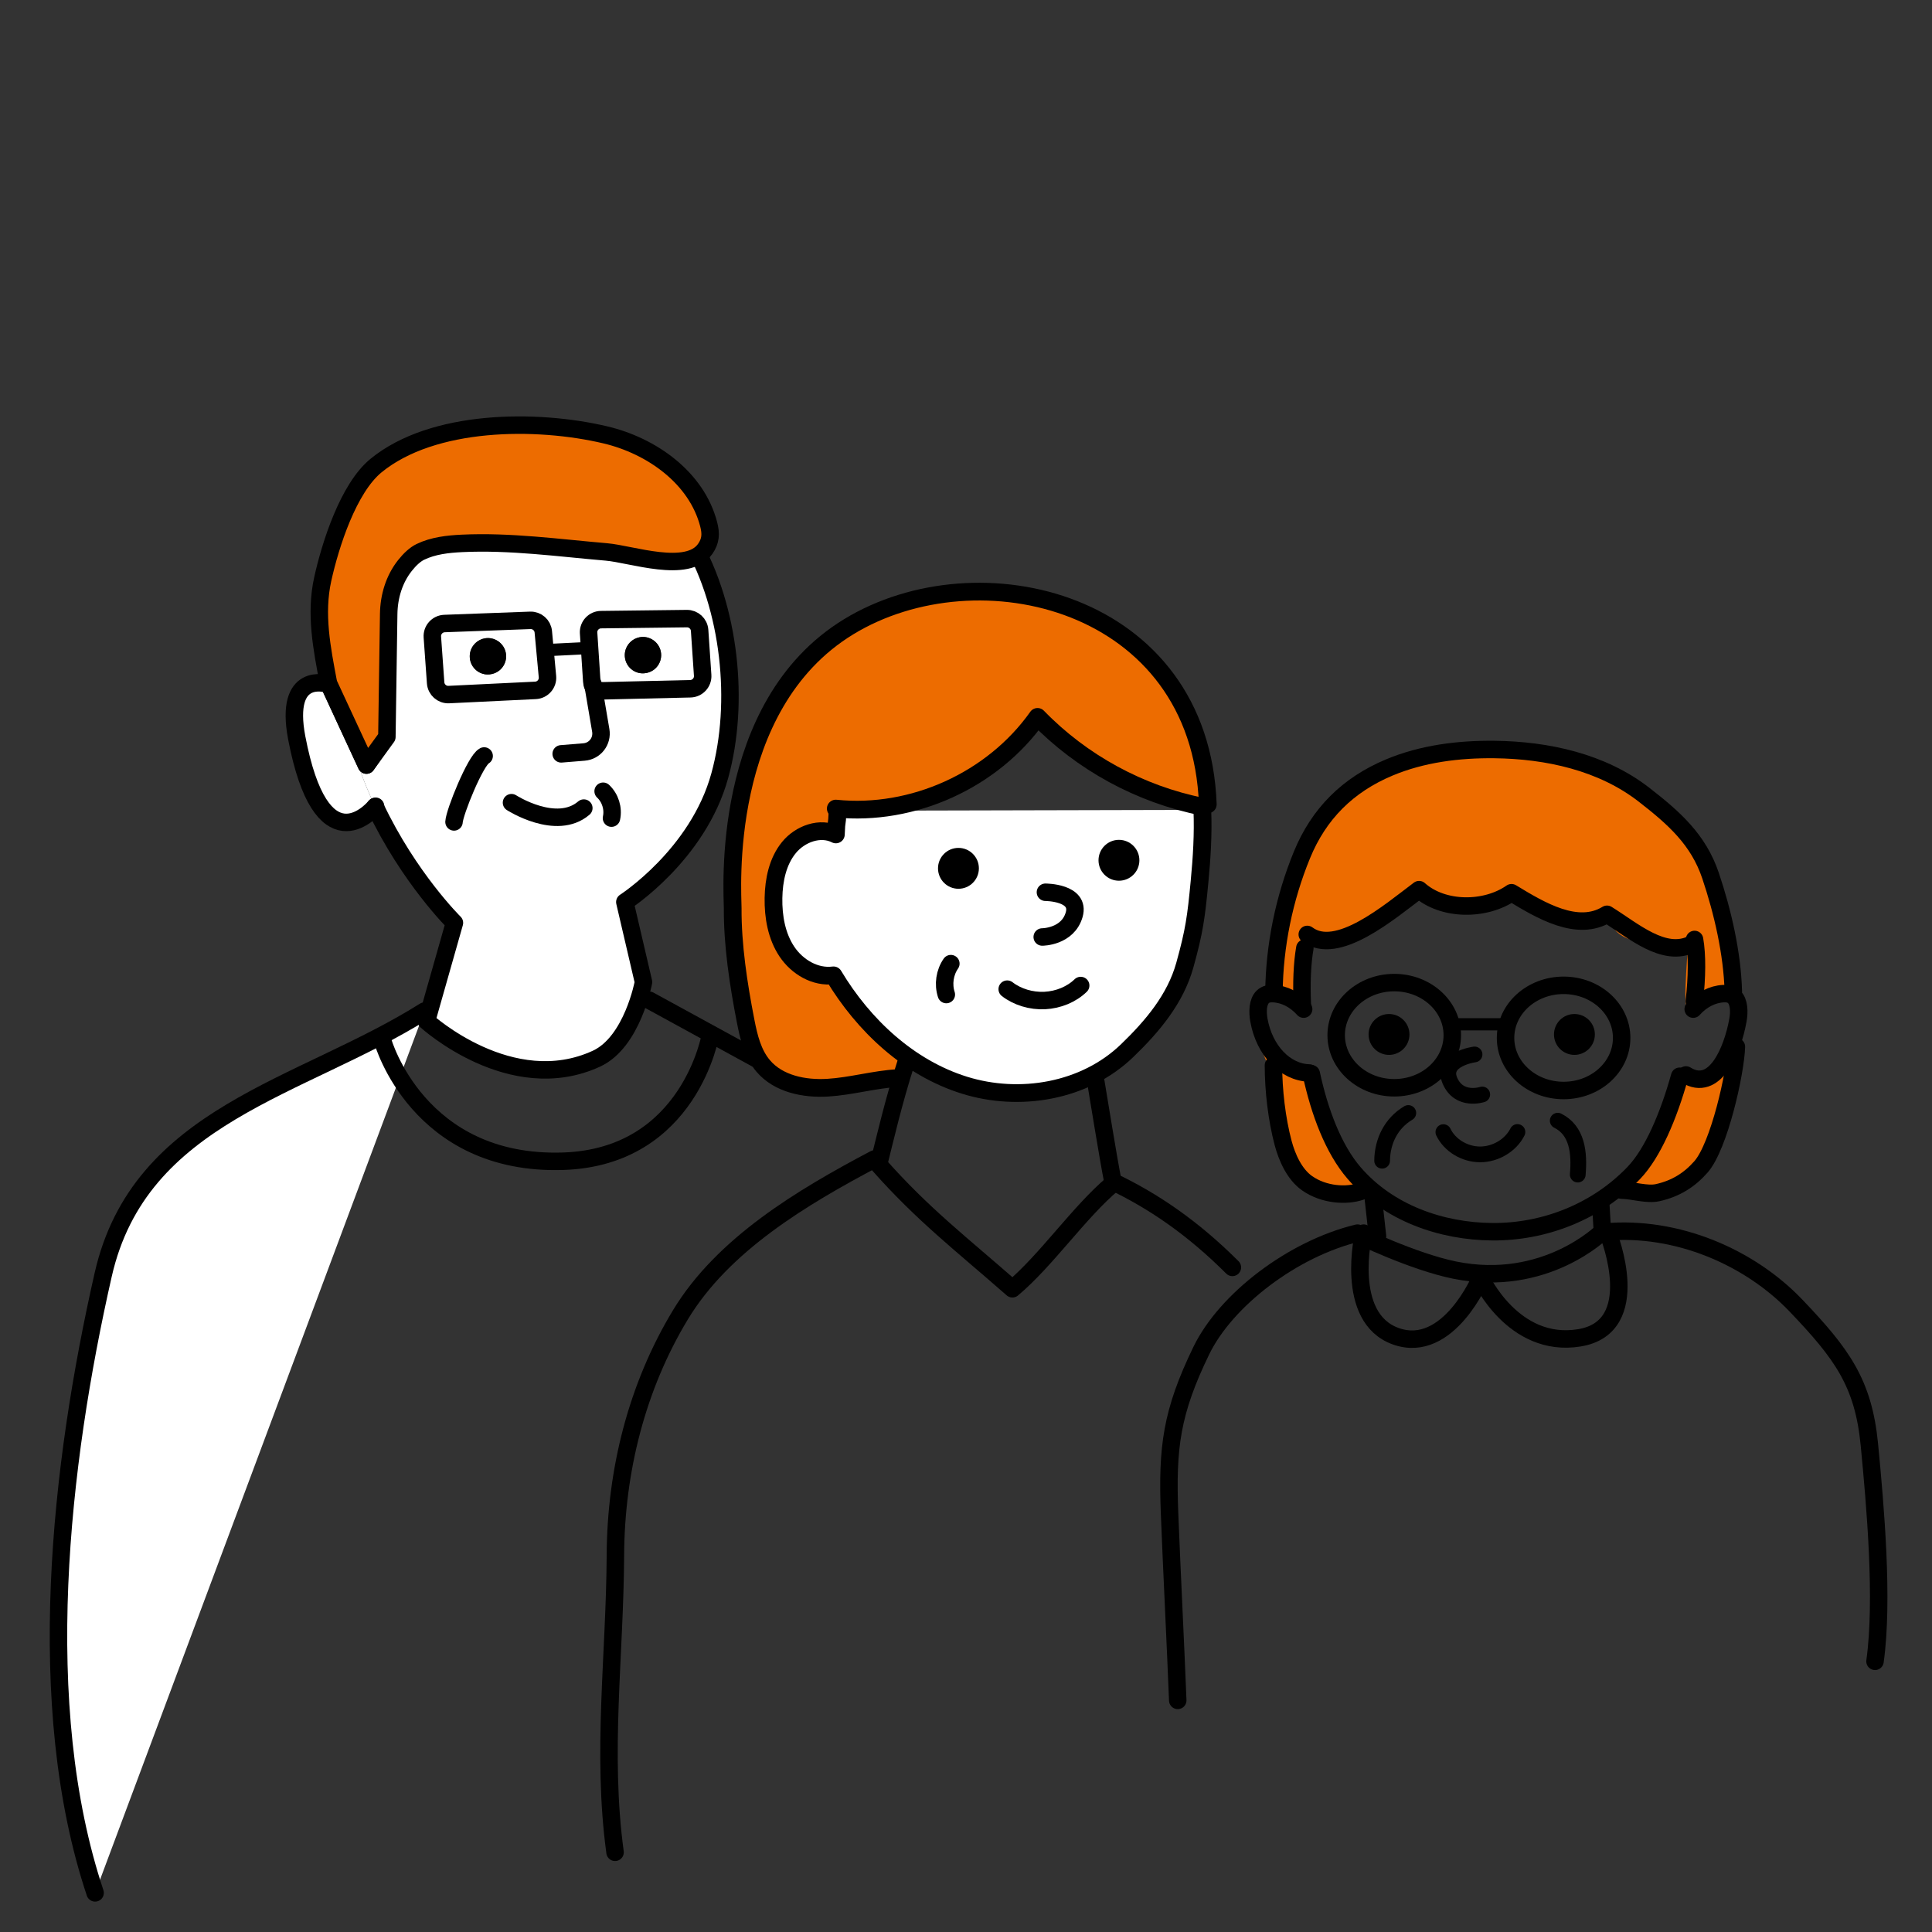<?xml version="1.0" encoding="UTF-8"?>
<svg xmlns="http://www.w3.org/2000/svg" version="1.1" viewBox="0 0 145 145"><rect x="0" y="0" width="145" height="145" fill="#333333" stroke="none"/>
  <defs>
    <style>
      .cls-1, .cls-2 {
        fill: #fff;
      }

      .cls-3 {
        stroke-width: 1.18px;
      }

      .cls-3, .cls-4, .cls-5, .cls-6, .cls-7 {
        fill: none;
      }

      .cls-3, .cls-4, .cls-5, .cls-6, .cls-7, .cls-2 {
        stroke: #000;
        stroke-linecap: round;
        stroke-linejoin: round;
      }

      .cls-4 {
        stroke-width: .918px;
      }

      .cls-5 {
        stroke-width: 1.311px;
      }

      .cls-6, .cls-2 {
        stroke-width: 1.33px;
      }

      .cls-7 {
        stroke-width: .59px;
      }

      .cls-8 {
        fill: #ed6c00;
      }
    </style>
  </defs>
  <!-- Generator: Adobe Illustrator 28.7.1, SVG Export Plug-In . SVG Version: 1.2.0 Build 142)  -->
  <g>
    <g id="_レイヤー_1" data-name="レイヤー_1">
      <path class="cls-8" d="M122.343,88.848s1.272,1.734,3.699-.347,4.393-6.242,4.393-11.907c0-2.832-.751-8.901-3.352-13.178-2.601-4.277-7.052-6.763-13.178-7.052-12.254-.578-16.697,6.356-17.918,11.907-.374,1.702-.462,6.127-.462,6.127,0,0-1.592.854-1.503,2.543.023.43,1.466,3.632,1.496,4.046.231,3.206.664,5.857,1.163,6.704,1.156,1.965,5.433,1.272,5.433,1.272,0,0-2.312-2.543-3.006-5.202s-.694-3.237-.694-3.237c0,0-4.046-1.734-4.046-4.277s3.699-.925,3.699-.925l.116-4.971s1.618,1.387,4.162-.347,4.624-3.468,4.624-3.468c0,0,1.04,2.312,3.815,1.387s2.659-1.272,2.659-1.272c0,0,1.618,2.774,4.393,2.312l2.774-.462s.116,1.965,2.659,2.196,3.468-.347,3.468-.347c0,0-.462,5.433-.116,5.086s6.011-1.503,3.006,3.121-3.468,2.081-3.468,2.081c0,0-1.85,7.052-3.815,8.208Z"/>
      <g>
        <g>
          <g>
            <g>
              <path class="cls-1" d="M28.154,60.541c-.897-1.902-1.677-4.049-2.158-6.379l1.506,3.259,1.368-1.998.085-8.75s.075-4.947,3.782-7.693c2.254-1.667,7.511-2.083,10.097-1.912,6.304.417,8.355,3.088,8.772,3.75l.31-.182c2.863,5.011,3.622,12.073,2.105,17.576-1.635,5.962-7.126,9.488-7.126,9.488l1.4,6.005s-.823,4.498-3.526,5.748c-6.421,2.96-12.757-2.821-12.757-2.821l2.094-7.372s-3.419-3.366-5.951-8.718ZM48.507,50.509c.748-.139,1.229-.855,1.09-1.592s-.855-1.229-1.592-1.09c-.748.15-1.229.855-1.09,1.603.139.737.855,1.229,1.592,1.079ZM36.872,50.594c.748-.139,1.229-.855,1.09-1.592s-.855-1.229-1.592-1.09c-.748.15-1.229.855-1.09,1.603.139.737.855,1.229,1.592,1.079Z"/>
              <path class="cls-8" d="M51.916,40.637l-.31.182c-.417-.662-2.468-3.334-8.772-3.75-2.586-.171-7.842.246-10.097,1.912-3.707,2.746-3.782,7.693-3.782,7.693l-.085,8.75-1.368,1.998-1.506-3.259c-.438-2.148-.63-4.445-.406-6.849,1.133-12.426,16.294-15.3,22.298-11.208,1.624,1.111,2.97,2.671,4.028,4.53Z"/>
              <path d="M49.597,48.917c.139.737-.342,1.453-1.09,1.592-.737.15-1.453-.342-1.592-1.079-.139-.748.342-1.453,1.09-1.603.737-.139,1.453.353,1.592,1.09Z"/>
              <path d="M37.962,49.002c.139.737-.342,1.453-1.09,1.592-.737.15-1.453-.342-1.592-1.079-.139-.748.342-1.453,1.09-1.603.737-.139,1.453.353,1.592,1.09Z"/>
              <path class="cls-1" d="M31.861,75.884L7.138,142.063c-4.69-14.061-2.628-32.17.609-46.402,2.746-12.052,14.851-13.954,24.114-19.777Z"/>
              <path class="cls-1" d="M28.154,60.541c-.331.395-4.049,4.455-5.887-5.182-.951-5.054,2.276-4.028,2.276-4.028l.128-.053,1.325,2.885c.481,2.329,1.261,4.477,2.158,6.379Z"/>
            </g>
            <g>
              <path class="cls-5" d="M51.916,40.637c2.863,5.011,3.622,12.073,2.105,17.576-1.635,5.962-7.126,9.488-7.126,9.488l1.4,6.005s-.823,4.498-3.526,5.748c-6.421,2.96-12.757-2.821-12.757-2.821l2.094-7.372s-3.419-3.366-5.951-8.718"/>
              <path class="cls-5" d="M51.691,40.968s-.021-.053-.085-.15c-.417-.662-2.468-3.334-8.772-3.75-2.586-.171-7.842.246-10.097,1.912-3.707,2.746-3.782,7.693-3.782,7.693l-.085,8.75-1.368,1.998-1.506-3.259-1.325-2.885-.128-.278"/>
              <path class="cls-5" d="M28.186,60.509l-.032.032c-.331.395-4.049,4.455-5.887-5.182-.951-5.054,2.276-4.028,2.276-4.028"/>
              <path class="cls-5" d="M38.389,60.242s3.366,2.169,5.428.406"/>
              <path class="cls-5" d="M42.118,56.578l1.709-.139c.823-.064,1.4-.812,1.261-1.624l-.598-3.515"/>
              <path class="cls-5" d="M31.861,75.884c-9.263,5.823-21.369,7.725-24.114,19.777-3.237,14.231-5.299,32.341-.609,46.402"/>
              <line class="cls-5" x1="48.732" y1="75.072" x2="59.298" y2="80.852"/>
            </g>
          </g>
          <path class="cls-5" d="M53.331,77.619s-1.538,9.226-11.071,9.534c-10.89.351-13.524-8.995-13.524-8.995"/>
          <path class="cls-8" d="M25.551,51.979l-1.433-4.321s.322-8.171,3.895-11.994c4.408-4.716,18.401-5.741,23.68.923,0,0,4.716,6.868-2.768,5.638,0,0-13.07-2.87-17.017-1.128,0,0-2.46,1.589-2.358,5.536s-.41,8.611-.41,8.611l-1.64,2.563-1.949-5.828Z"/>
          <path class="cls-5" d="M29.172,46.072c.019-1.306.408-2.602,1.218-3.627.367-.465.772-.838,1.159-1.025.966-.467,2.06-.587,3.131-.638,3.617-.171,7.233.335,10.83.642,1.894.162,6.082,1.665,7.414-.225.423-.6.447-1.144.262-1.855-.902-3.477-4.258-5.88-7.754-6.706-5.174-1.224-12.944-1.187-17.214,2.308-2.069,1.694-3.422,5.915-3.998,8.526s-.064,5.187.434,7.814l2.849,6.136,1.533-2.112.136-9.238Z"/>
          <path class="cls-5" d="M36.336,56.737c-.653.341-2.221,4.214-2.261,4.95"/>
          <path class="cls-5" d="M45.893,61.402c.158-.72-.089-1.514-.627-2.018"/>
          <path class="cls-8" d="M67.55,81.041l-5.326.52c-.647.063-1.3.013-1.93-.147h0c-1.949-.497-3.5-1.993-4.02-3.936-.916-3.42-1.925-9.315-.717-16.272,1.922-11.071,7.464-16.934,20.297-16.376,14.383.625,15.152,15.387,15.152,15.387,0,0-11.533-1.384-12.865-6.817,0,0-4.305,8.098-15.479,7.381l.205,1.948s-4.1-1.64-4.51,3.485-.308,6.663,4.1,7.073l5.741,6.253-.647,1.502Z"/>
          <g>
            <path class="cls-5" d="M67.993,79.772c-.93,2.909-1.545,5.574-2.057,7.624,3.345,3.785,6.252,5.994,10.046,9.329,2.547-2.131,5.02-5.778,7.566-7.909-.461-2.383-.999-5.843-1.313-7.673"/>
            <path class="cls-5" d="M65.628,86.986c-5.433,2.87-11.368,6.414-14.557,11.686-3.278,5.42-4.852,11.719-4.884,18.053-.038,7.541-1.044,14.822-.026,22.293"/>
            <path class="cls-5" d="M83.471,88.663c3.075,1.461,6.048,3.485,9.021,6.458"/>
            <path class="cls-2" d="M62.861,60.846c-.052,1.355-.075.425-.127,1.78-1.168-.594-2.677-.052-3.523.983s-1.136,2.439-1.159,3.784c-.024,1.411.233,2.868,1.006,4.026s2.133,1.959,3.498,1.782c2.267,3.78,5.68,6.95,9.823,8.243s9.019.486,12.204-2.58c1.895-1.824,3.63-3.875,4.342-6.433s.85-3.61,1.102-6.253c.173-1.812.283-3.579.211-5.397"/>
            <circle cx="71.933" cy="65.17" r="1.534"/>
            <circle cx="83.979" cy="64.566" r="1.534"/>
            <circle cx="104.248" cy="77.637" r="1.534"/>
            <circle cx="118.163" cy="77.637" r="1.534"/>
            <path class="cls-5" d="M75.593,74.237c.761.589,1.801.904,2.823.853s2.014-.465,2.691-1.125"/>
            <path class="cls-6" d="M90.234,60.54c-4.674-.931-9.049-3.314-12.365-6.737-3.354,4.745-9.361,7.475-15.142,6.882"/>
          </g>
          <path class="cls-5" d="M71.363,72.322c-.461.666-.591,1.551-.34,2.321"/>
        </g>
        <g>
          <path class="cls-5" d="M127.164,75.134c.203-1.814.221-3.448.015-4.626"/>
          <path class="cls-5" d="M98.412,80.579c.62,2.887,1.669,5.665,3.213,7.455,2.607,3.022,6.579,4.382,10.377,4.409,3.882.028,7.806-1.475,10.626-4.42,1.402-1.464,2.599-4.243,3.433-7.249"/>
          <path class="cls-5" d="M97.745,75.454c-.08-1.659-.013-3.16.185-4.3"/>
          <path class="cls-5" d="M101.882,92.548c-4.865,1.177-9.87,5.002-11.721,8.817-2.244,4.626-2.575,7.263-2.384,12.208.15,3.885.465,10.16.615,14.044"/>
          <path class="cls-5" d="M120.431,92.468c5.447-.495,10.908,1.905,14.354,5.513s5.067,5.806,5.514,10.432,1.067,11.662.424,16.272"/>
          <path class="cls-3" d="M108.328,84.967c.474.993,1.599,1.674,2.762,1.672s2.302-.688,2.797-1.682"/>
          <path class="cls-3" d="M105.696,83.531c-1.276.758-1.949,2.1-1.965,3.584"/>
          <path class="cls-3" d="M116.91,84.109c1.472.738,1.644,2.406,1.503,4.046"/>
          <path class="cls-7" d="M101.528,79.098"/>
          <path class="cls-5" d="M97.841,75.737c-.628-.705-1.442-1.122-2.271-1.163-.276-.013-.57.021-.792.235-.392.376-.405,1.134-.295,1.752.408,2.288,1.98,3.925,3.782,3.968"/>
          <path class="cls-5" d="M127.078,75.737c.628-.705,1.442-1.122,2.271-1.163.276-.013.57.021.792.235.392.376.405,1.134.295,1.752-.408,2.288-1.735,5.468-3.903,4.116"/>
          <path class="cls-5" d="M95.611,74.516c.037-3.544.76-7.078,2.104-10.356,1.265-3.085,3.438-5.256,6.554-6.56,2.479-1.037,5.205-1.378,7.892-1.348,3.976.045,8.077.948,11.218,3.387,2.262,1.757,4.089,3.371,5.002,6.085s1.626,5.811,1.708,8.674"/>
          <path class="cls-5" d="M98.113,70.131c2.237,1.685,6.153-1.681,8.393-3.362,1.786,1.597,4.972,1.603,6.936.231,2.216,1.352,4.954,2.975,7.167,1.618,2.003,1.247,4.277,3.28,6.39,2.231"/>
          <path class="cls-5" d="M95.575,79.947c-.001,1.873.25,4.052.732,5.857.28,1.048.834,2.325,1.792,2.999,1.28.9,2.973.97,4.014.618"/>
          <path class="cls-5" d="M130.319,78.56c-.059,1.956-1.299,7.471-2.659,9.017-.872.992-1.907,1.635-3.248,1.934-.802.179-1.883-.181-2.704-.19"/>
        </g>
        <ellipse class="cls-5" cx="104.64" cy="77.692" rx="4.357" ry="3.947"/>
        <ellipse class="cls-5" cx="117.351" cy="77.897" rx="4.357" ry="3.947"/>
        <line class="cls-4" x1="109.202" y1="76.874" x2="112.79" y2="76.874"/>
      </g>
      <path class="cls-6" d="M67.38,80.913c-1.765.1-3.486.612-5.251.719s-3.701-.281-4.847-1.628c-.788-.926-1.086-2.163-1.318-3.356-.546-2.799-.99-5.72-.974-8.492.006-1.094-1.041-15.168,8.698-21.113s26.397-1.999,26.96,13.326"/>
      <path class="cls-5" d="M32.449,47.81l.246,3.44c.037.514.477.904.991.879l6.504-.315c.539-.026.948-.497.898-1.034l-.312-3.363c-.046-.501-.476-.878-.979-.859l-6.438.239c-.536.02-.948.48-.91,1.014Z"/>
      <path class="cls-5" d="M44.175,47.497l.24,3.646c.024.514.373.714.888.702l6.51-.152c.54-.013.96-.473.923-1.011l-.228-3.37c-.034-.502-.454-.89-.957-.884l-6.442.077c-.536.006-.96.456-.935.991Z"/>
      <line class="cls-4" x1="41.134" y1="48.786" x2="44.261" y2="48.632"/>
      <path class="cls-5" d="M78.461,66.965s2.639,0,2.159,1.679-2.399,1.679-2.399,1.679"/>
      <path class="cls-5" d="M102.344,92.548s-1.503,6.358,2.428,7.745c3.93,1.387,6.358-4.393,6.358-4.393,0,0,2.428,5.318,7.398,4.508s2.196-7.745,2.196-7.745"/>
      <path class="cls-3" d="M110.667,79.138s-2.543.347-1.85,1.965,2.428,1.04,2.428,1.04"/>
      <line class="cls-5" x1="103.038" y1="89.658" x2="103.384" y2="92.779"/>
      <path class="cls-5" d="M120.146,90.467l.116,1.965s-4.277,4.277-11.098,2.89c-3.111-.633-7.283-2.659-7.283-2.659"/>
    </g>
  </g>
</svg>